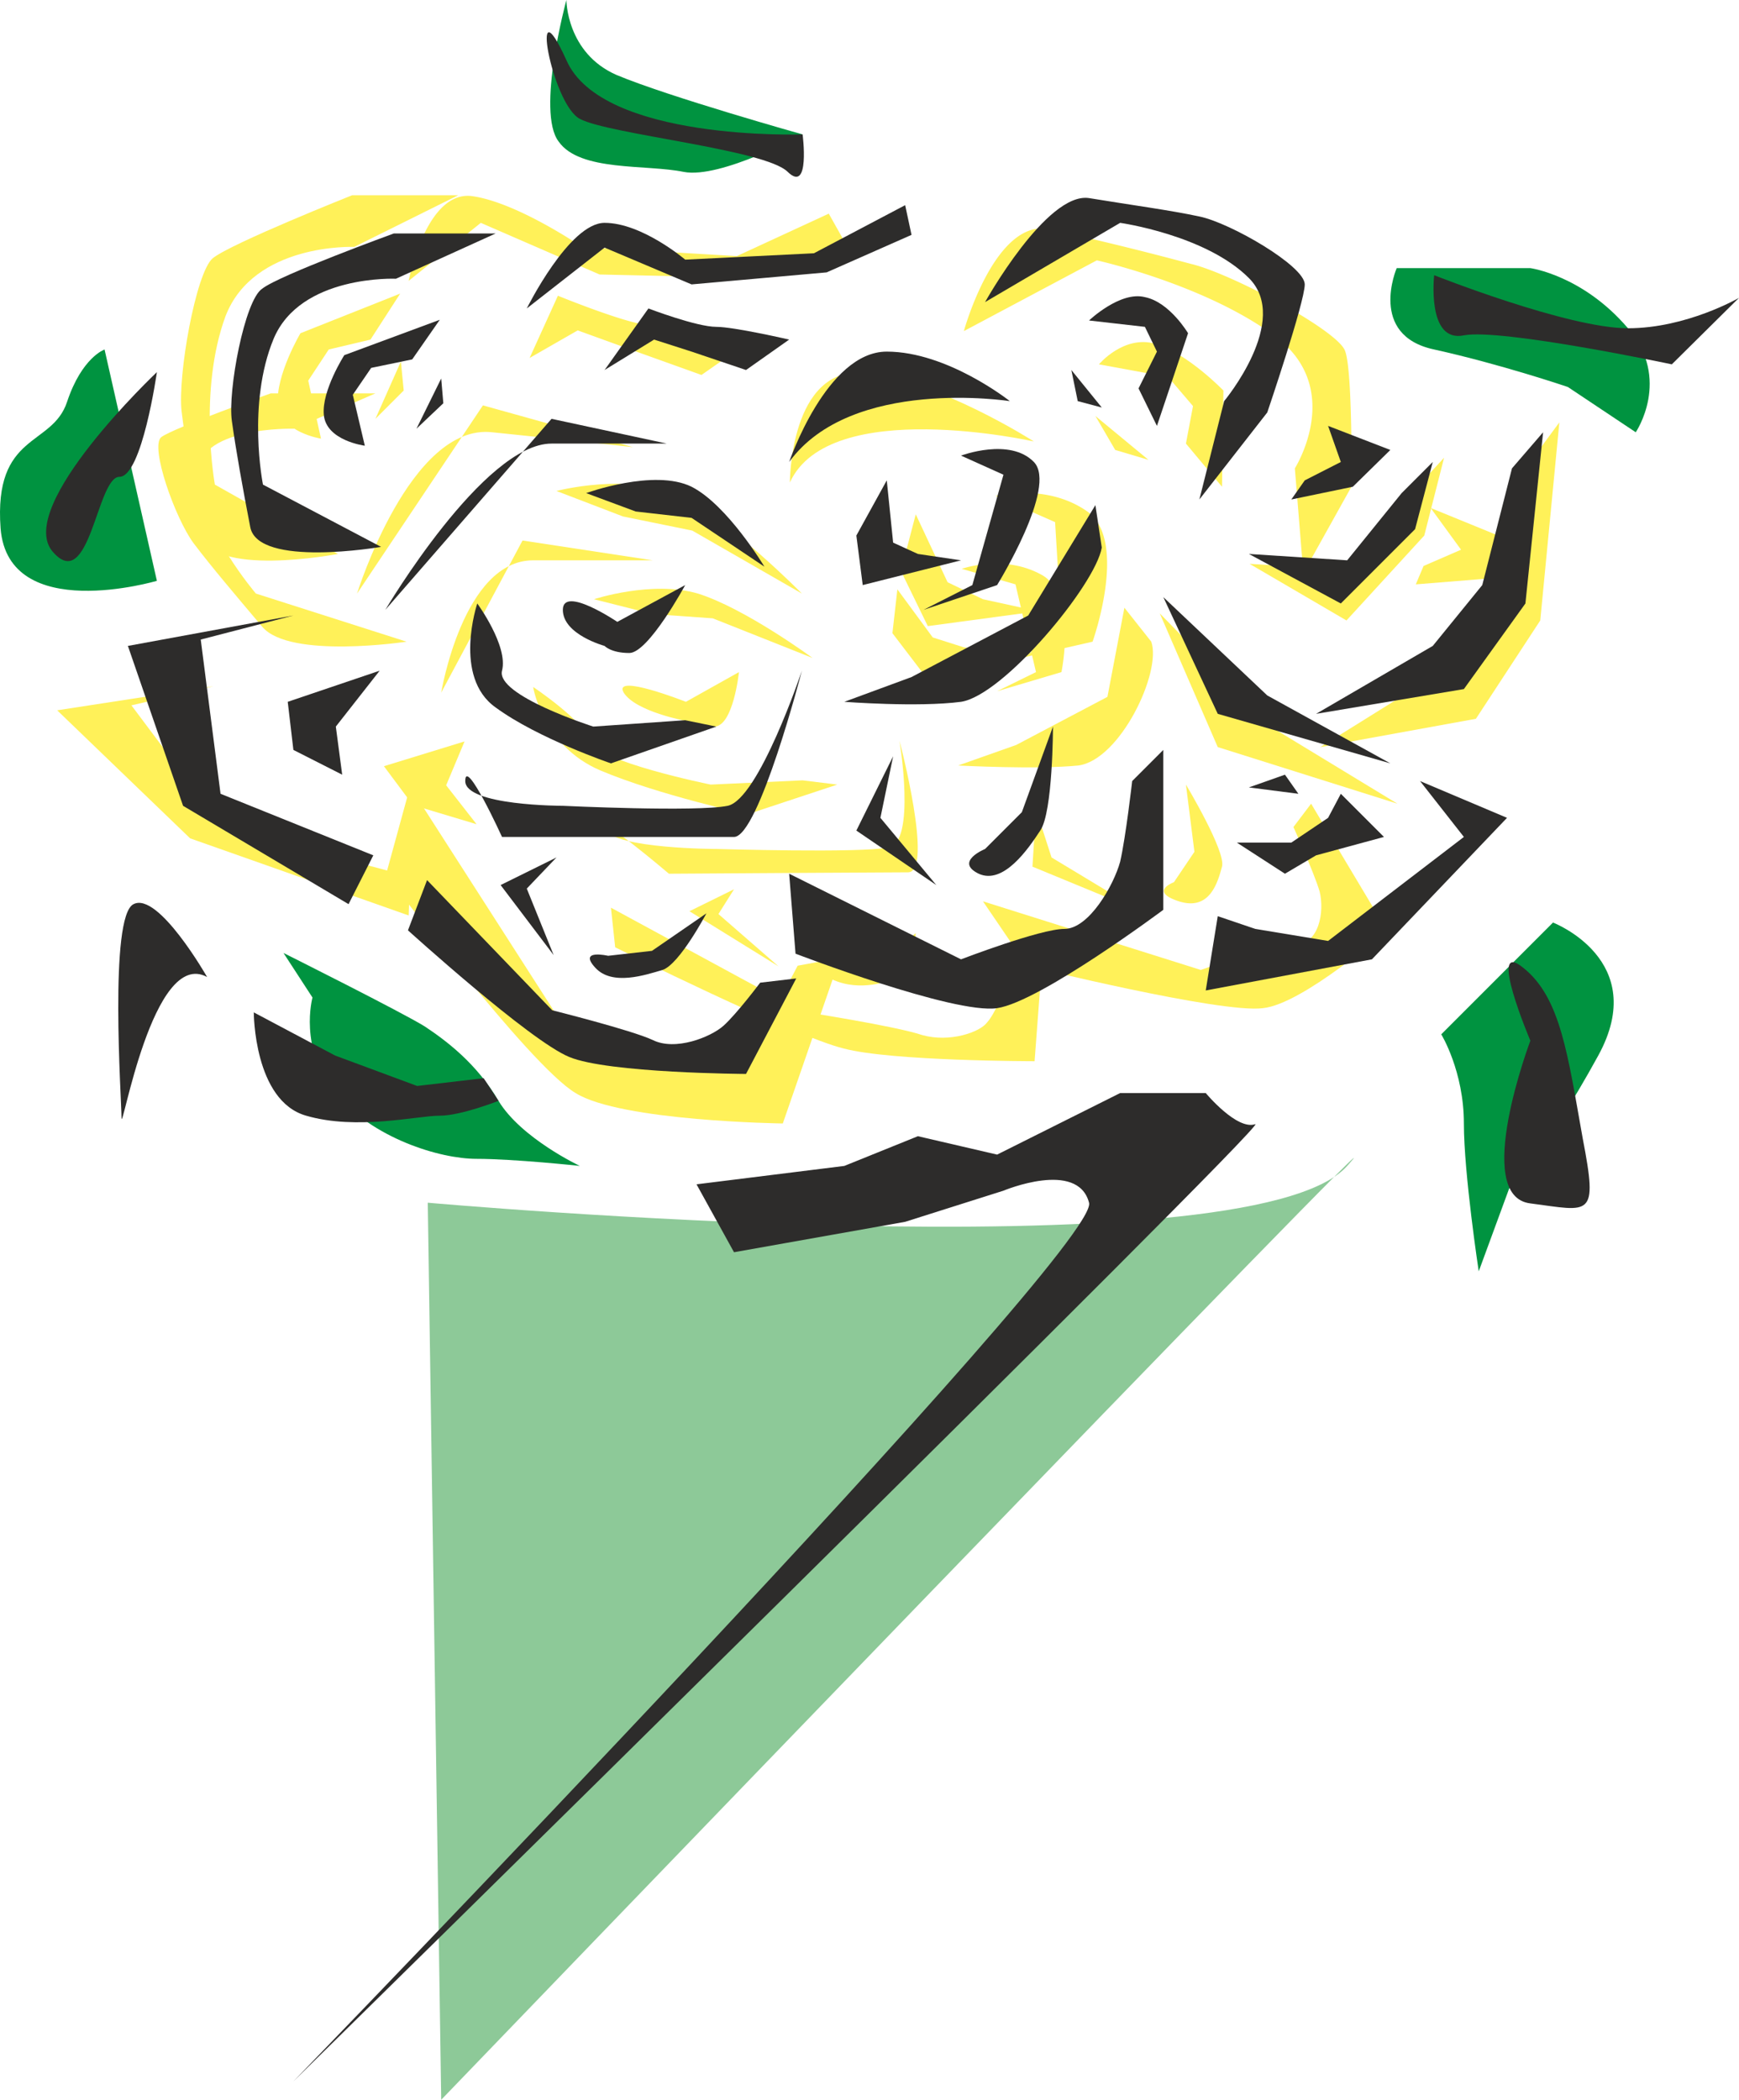 <svg height="284.928" viewBox="0 0 177.036 213.696" width="236.048" xmlns="http://www.w3.org/2000/svg"><path style="fill:#009340" d="M367.55 409.137s9.936 3.816 4.608 13.536c-5.4 9.864-9.072 13.536-9.072 13.536l-3.096 8.424s-1.512-9.936-1.512-15.048c0-5.328-2.304-9.072-2.304-9.072zm-76.392-80.208s-8.352 4.536-12.096 3.816c-3.816-.792-10.584 0-12.744-3.096-2.304-3.024.792-14.4.792-14.4s0 5.4 5.112 7.632c5.328 2.232 18.936 6.048 18.936 6.048zm60.48 13.608s-2.952 6.84 3.816 8.28c6.84 1.512 13.608 3.816 13.608 3.816l6.912 4.608s3.672-5.4-.792-10.584c-4.608-5.4-9.936-6.12-9.936-6.12zM225.422 374.36s-15.12 4.465-15.912-5.327c-.72-9.792 5.256-8.28 6.768-12.888 1.512-4.536 3.816-5.328 3.816-5.328z" transform="translate(-209.45 -315.249)"/><path style="fill:#8dc998" d="M252.998 437.649s83.592 7.488 93.6-3.744c9.936-11.088-92.232 95.04-92.232 95.04z" transform="translate(-209.45 -315.249)"/><path style="fill:#fff159" d="M248.75 404.24s14.544 19.44 19.296 22.249c4.608 2.88 21.096 3.096 21.096 3.096l5.832-16.848-4.32.792s-2.736 5.328-4.248 7.416-5.832 4.608-8.424 2.664c-2.52-2.016-11.952-5.184-11.952-5.184l-14.832-23.112zm95.112-12.96 15.84-2.88 6.552-10.007 1.944-20.16-3.24 4.392-3.312 13.608-5.184 7.2z" transform="translate(-209.45 -315.249)"/><path style="fill:#fff159" d="m327.518 377.673 5.904 13.608 18.288 5.76-13.032-7.92zm9.144-5.04 9.864 5.76 7.92-8.64 2.016-7.92-3.312 3.6-5.976 7.848zm-92.808-1.008s-13.104 2.52-13.968-2.16c-.864-4.68-1.512-8.856-1.944-12.312-.432-3.6 1.44-14.184 3.168-15.624 1.872-1.512 14.184-6.408 14.184-6.408h10.8l-10.584 5.256s-10.224-.432-13.104 7.056c-2.808 7.632-1.08 17.136-1.08 17.136z" transform="translate(-209.45 -315.249)"/><path style="fill:#fff159" d="M242.126 359.889s-4.176-.648-4.392-3.528c-.216-2.952 2.304-7.2 2.304-7.2l10.152-4.032-3.024 4.68-4.248 1.008-2.088 3.168zm5.544-2.016 2.88-2.88-.288-2.952zm18.432 7.344s7.344-1.944 12.528.504c5.328 2.664 12.456 9.936 12.456 9.936l-11.16-6.408-7.056-1.44zm-20.304 10.44s5.4-17.352 13.752-16.416c8.424.864 14.328 1.512 14.328 1.512l-15.264-4.248zm44.064-11.304s0-11.88 7.632-11.16c7.56.792 17.208 6.984 17.208 6.984s-20.808-4.68-24.84 4.176zm12.816 3.24-1.512 5.76 2.736 5.616 11.232-1.512-5.616-1.224-3.6-1.728z" transform="translate(-209.45 -315.249)"/><path style="fill:#fff159" d="M320.678 380.553s3.6-10.08-.432-13.176c-4.176-3.024-9.432-1.656-9.432-1.656l6.048 2.664.72 11.952-5.112 2.088zm-69.624-36.72s1.728-9.072 6.336-8.64c4.608.576 11.304 5.184 11.304 5.184l15.768.936 9.36-4.32 1.944 3.456-9.144 3.096-16.128-.36-12.096-5.256zm12.312 7.847 2.88-6.335s6.696 2.736 9 2.952c2.304.216 9.648 2.304 9.648 2.304l-4.032 2.808-7.632-2.736-4.968-1.8zm44.208-2.735s3.168-11.52 8.712-10.368a331.255 331.255 0 0 1 14.4 3.528c4.032.936 14.976 6.768 15.696 8.856.792 2.016.648 13.824.648 13.824l-4.896 8.784-.864-10.656s5.112-8.064-1.944-13.392c-7.128-5.328-18.216-7.776-18.216-7.776z" transform="translate(-209.45 -315.249)"/><path style="fill:#fff159" d="M321.326 352.329s2.52-3.024 5.76-2.088c3.312 1.008 6.912 4.752 6.912 4.752l-.144 9.792-3.672-4.392.72-3.816-2.52-2.952zm-.36 5.256 2.016 3.456 3.384 1.008zm34.128 9.36 8.64 3.528-3.024 3.672-7.128.576.792-1.872 3.816-1.656zm-91.368 18.215s.936 5.977 6.84 8.497c5.976 2.52 14.976 4.464 14.976 4.464l9.144-3.024-3.528-.432-9.36.432s-11.736-2.376-12.312-4.464c-.576-2.016-5.76-5.472-5.76-5.472zm6.192-8.927s5.904-1.944 10.584-.576c4.824 1.512 11.664 6.552 11.664 6.552l-10.152-4.032-6.12-.432zm14.76 7.416s-.576 5.544-2.52 5.544c-2.016 0-2.88-.576-2.88-.576s-5.112-.936-6.336-2.88c-1.152-2.016 6.336.936 6.336.936z" transform="translate(-209.45 -315.249)"/><path style="fill:#fff159" d="M301.022 390.633s1.728 10.44-1.152 10.872c-2.88.576-17.424.144-17.424.144s-10.368 0-11.448-2.016c-1.152-2.016 6.552 4.536 6.552 4.536s21.816-.144 24.336-.144c2.664 0-.864-13.392-.864-13.392zm-46.656-4.896s2.232-13.464 9.36-13.464h12.168l-13.248-2.016zm72.288-5.184c1.08 3.096-3.168 12.024-7.416 12.6-4.248.432-12.24 0-12.24 0l5.904-2.088 9.288-4.896 1.728-9.072zm-25.848-5.328-.504 4.464 3.024 3.96 9.072-1.944-4.824-.576-3.168-1.008z" transform="translate(-209.45 -315.249)"/><path style="fill:#fff159" d="M317.51 383.649s1.656-7.992-2.088-9.936c-3.816-2.088-8.064-.576-8.064-.576l5.472 1.584 2.088 8.928-3.96 1.944zm-3.528 29.88s19.8 4.896 24.048 4.32c4.104-.432 12.6-7.92 12.6-7.92l-7.704-12.888-1.8 2.376s2.088 4.608 2.664 6.552c.504 2.016 0 5.472-2.664 5.472-2.448 0-9.432 2.52-9.432 2.52l-22.176-6.984z" transform="translate(-209.45 -315.249)"/><path style="fill:#fff159" d="M330.182 395.097s4.104 6.84 3.672 8.352c-.432 1.584-1.224 4.536-4.392 3.528-3.096-1.008-.504-1.944-.504-1.944l2.088-3.096zm-15.264 2.52 1.584 4.896 9.072 5.472-11.016-4.536zm-42.84 14.04s18.216 9.072 23.256 10.296c4.824 1.296 19.44 1.296 19.44 1.296l.576-7.632-3.6.288s-1.008 2.52-1.8 3.384c-.72 1.008-3.816 2.088-6.624 1.296-2.808-.936-12.168-2.376-12.168-2.376l-19.512-10.584z" transform="translate(-209.45 -315.249)"/><path style="fill:#fff159" d="M302.678 410.217s-.36 4.176-1.728 4.608c-1.584.432-4.392 1.44-7.272-.144-2.808-1.512.792-.936.792-.936l4.392-.432zm-18.504-4.464-1.584 2.52 6.12 5.328-9.072-5.616zm-33.336-25.2s-11.88 1.8-14.688-1.512c-2.736-3.24-5.184-6.12-6.984-8.496-1.872-2.52-4.464-9.792-3.312-10.8 1.224-.936 11.16-4.464 11.16-4.464h10.656l-8.28 3.6s-10.224-.288-9.792 4.896c.288 5.328 5.904 11.88 5.904 11.88zm-35.568 6.984 13.536 13.032 22.248 7.848.144-3.96-19.08-5.04-9.288-12.384 8.352-1.944zm41.472 3.168-8.208 2.52 2.952 3.96 6.48 1.944-3.096-3.96z" transform="translate(-209.45 -315.249)"/><path style="fill:#2d2c2b" d="M258.038 376.665s-2.52 7.488 1.872 10.584c4.32 3.168 11.736 5.688 11.736 5.688l10.728-3.744-3.168-.648-9.36.648s-9.936-3.168-9.288-5.688c.648-2.52-2.52-6.84-2.52-6.84zm11.088-11.232s6.912-2.52 10.728-.648c3.672 1.872 7.416 8.136 7.416 8.136l-7.416-4.968-5.688-.648zm10.08 9.36s-3.744 6.912-5.688 6.912c-1.872 0-2.52-.72-2.52-.72s-4.248-1.152-4.248-3.672c0-2.52 5.544 1.224 5.544 1.224z" transform="translate(-209.45 -315.249)"/><path style="fill:#2d2c2b" d="M291.086 383.505s-4.392 13.104-7.56 13.752c-3.168.648-16.776 0-16.776 0s-9.936 0-9.936-2.52 3.744 5.688 3.744 5.688h23.616c2.52 0 6.912-16.92 6.912-16.92zm-42.408-6.192s10.008-16.92 16.92-16.92h11.736l-11.736-2.52zm41.112-15.048s3.816-11.232 9.936-11.232c6.192 0 12.528 5.04 12.528 5.04s-16.128-2.52-22.464 6.192zm31.824 8.712c-.648 3.816-10.008 15.048-14.328 15.696-4.392.576-11.88 0-11.88 0l6.84-2.52 11.88-6.264 6.84-11.232zm-21.888-6.84-3.096 5.616.648 5.04 10.008-2.52-4.392-.648-2.52-1.152z" transform="translate(-209.45 -315.249)"/><path style="fill:#2d2c2b" d="M310.958 374.793s6.192-10.008 3.744-12.528c-2.448-2.52-7.416-.648-7.416-.648l4.32 1.944-3.168 11.232-4.968 2.52zm-20.52 37.512s16.128 6.192 20.52 5.544c4.392-.648 16.92-10.008 16.92-10.008v-16.272l-3.168 3.168s-.648 5.688-1.224 8.208c-.648 2.376-3.168 6.84-5.688 6.84-2.448 0-10.512 3.096-10.512 3.096l-17.496-8.712z" transform="translate(-209.45 -315.249)"/><path style="fill:#2d2c2b" d="M316.646 389.193s0 8.712-1.296 10.584c-1.224 1.872-3.744 5.544-6.264 4.392-2.52-1.224.648-2.52.648-2.52l3.744-3.744zm-16.272 3.024-1.296 6.264 5.688 6.84-8.136-5.544zm-37.296-45.577s4.32-8.711 7.92-8.711c3.816 0 8.208 3.744 8.208 3.744l13.104-.648 9.288-4.896.648 3.024-8.64 3.816-13.752 1.224-8.856-3.744zm7.92 6.265 4.464-6.264s4.896 1.872 6.912 1.872c1.8 0 7.416 1.296 7.416 1.296l-4.392 3.096-5.544-1.872-3.816-1.224zm38.736-6.912s6.264-11.232 10.584-10.584c4.392.72 8.208 1.224 11.232 1.872 3.168.648 10.728 5.04 10.728 6.912 0 1.8-3.816 13.032-3.816 13.032l-6.912 8.856 2.52-10.008s6.84-8.208 2.52-12.528c-4.392-4.392-13.104-5.616-13.104-5.616z" transform="translate(-209.45 -315.249)"/><path style="fill:#2d2c2b" d="M320.318 347.865s3.168-3.024 5.688-2.376c2.52.504 4.392 3.672 4.392 3.672l-3.168 9.432-1.872-3.816 1.872-3.744-1.224-2.52zm-1.8 5.04.648 3.168 2.448.648zm24.912 34.992 15.048-2.52 6.264-8.712 1.8-17.424-3.168 3.672-3.024 11.88-5.04 6.192z" transform="translate(-209.45 -315.249)"/><path style="fill:#2d2c2b" d="m327.878 376.017 5.544 11.88 17.568 5.04-12.528-6.912zm8.712-4.392 9.36 5.04 7.56-7.56 1.8-6.84-3.168 3.168-5.544 6.84zm8.064-13.032 6.336 2.448-3.816 3.744-6.264 1.296 1.368-1.944 3.672-1.872zm18.216 39.887-13.752 14.4-16.92 3.169 1.224-7.56 3.816 1.296 7.416 1.224 13.824-10.584-4.464-5.688z" transform="translate(-209.45 -315.249)"/><path style="fill:#2d2c2b" d="m335.366 401 4.896 3.169 3.168-1.872 6.912-1.872-4.392-4.392-1.296 2.448-3.744 2.52zm1.224-5.615 3.672-1.296 1.368 1.944zm-85.608 14.544s12.384 11.232 16.416 12.888c3.96 1.656 18 1.728 18 1.728l5.112-9.72-3.672.432s-2.376 3.168-3.744 4.392c-1.296 1.152-4.896 2.592-7.2 1.44-2.16-1.008-10.224-3.024-10.224-3.024l-12.744-13.248z" transform="translate(-209.45 -315.249)"/><path style="fill:#2d2c2b" d="M281.366 408.2s-2.736 5.185-4.464 5.76c-1.728.505-5.112 1.657-6.84-.215-1.8-1.944 1.296-1.224 1.296-1.224l4.464-.504zm-15.264-5.687-3.024 3.168 2.736 6.768-5.4-7.128zm-17.856-31.608s-12.528 2.16-13.32-2.016c-.792-4.104-1.44-7.704-1.872-10.8-.432-3.024 1.296-12.312 3.096-13.464 1.728-1.368 13.392-5.616 13.392-5.616h10.368l-10.152 4.608s-9.72-.432-12.456 6.12c-2.736 6.624-1.08 14.832-1.08 14.832z" transform="translate(-209.45 -315.249)"/><path style="fill:#2d2c2b" d="M246.59 360.609s-3.96-.504-4.176-3.168c-.216-2.448 2.088-6.048 2.088-6.048l9.72-3.6-2.808 4.032-4.176.864-1.872 2.736zm5.256-1.729 2.736-2.591-.216-2.52zm-29.376 22.105 5.616 16.272 16.848 10.008 2.52-4.968-15.552-6.264-2.016-15.696 9.432-2.448z" transform="translate(-209.45 -315.249)"/><path style="fill:#2d2c2b" d="m248.102 383.505-9.36 3.168.576 4.896 4.968 2.52-.648-4.896zm75.384 42.984h8.712s3.168 3.816 5.04 3.168c1.872-.648-97.92 97.416-97.92 97.416s82.296-84.96 81-89.424c-1.152-4.392-8.712-1.224-8.712-1.224l-10.008 3.168-17.424 3.096-3.816-6.912 15.048-1.872 7.488-3.024 8.064 1.872zm-92.952-11.809s-4.968-8.711-7.488-7.415c-2.52 1.224-1.224 19.944-1.224 21.744 0 1.872 3.168-17.352 8.712-14.328zm-5.112-61.56s-14.4 13.609-10.656 18.217c3.816 4.536 4.536-7.56 6.84-7.56 2.304 0 3.816-10.656 3.816-10.656zm139.824 68.04s-5.976 15.84 0 16.56c6.12.793 6.912 1.585 5.328-6.623-1.512-8.424-2.232-14.328-6.048-17.352-3.744-3.096.72 7.416.72 7.416zm-74.088-92.231s-20.448.72-24.048-7.56c-3.816-8.424-1.512 4.464 1.368 5.976 2.952 1.584 18.864 3.096 21.168 5.4 2.304 2.232 1.512-3.816 1.512-3.816zm64.296 14.328s13.608 5.4 19.728 5.4c5.976 0 11.304-3.096 11.304-3.096l-6.84 6.768s-17.352-3.672-21.168-2.952c-3.816.792-3.024-6.12-3.024-6.12z" transform="translate(-209.45 -315.249)"/><path style="fill:#009340" d="M241.262 416.769s-1.44 5.184 2.304 9.72c3.816 4.608 10.656 6.696 14.4 6.696 3.816 0 10.512.72 10.512.72s-5.976-2.808-8.28-6.624c-2.232-3.816-5.328-6.12-7.488-7.56-2.304-1.44-14.4-7.488-14.4-7.488z" transform="translate(-209.45 -315.249)"/><path style="fill:#2d2c2b" d="M235.286 418.28s0 9 5.328 10.513c5.184 1.512 11.304 0 13.608 0 2.16 0 5.976-1.512 5.976-1.512l-1.512-2.304-6.768.792-8.352-3.096z" transform="translate(-209.45 -315.249)"/></svg>
